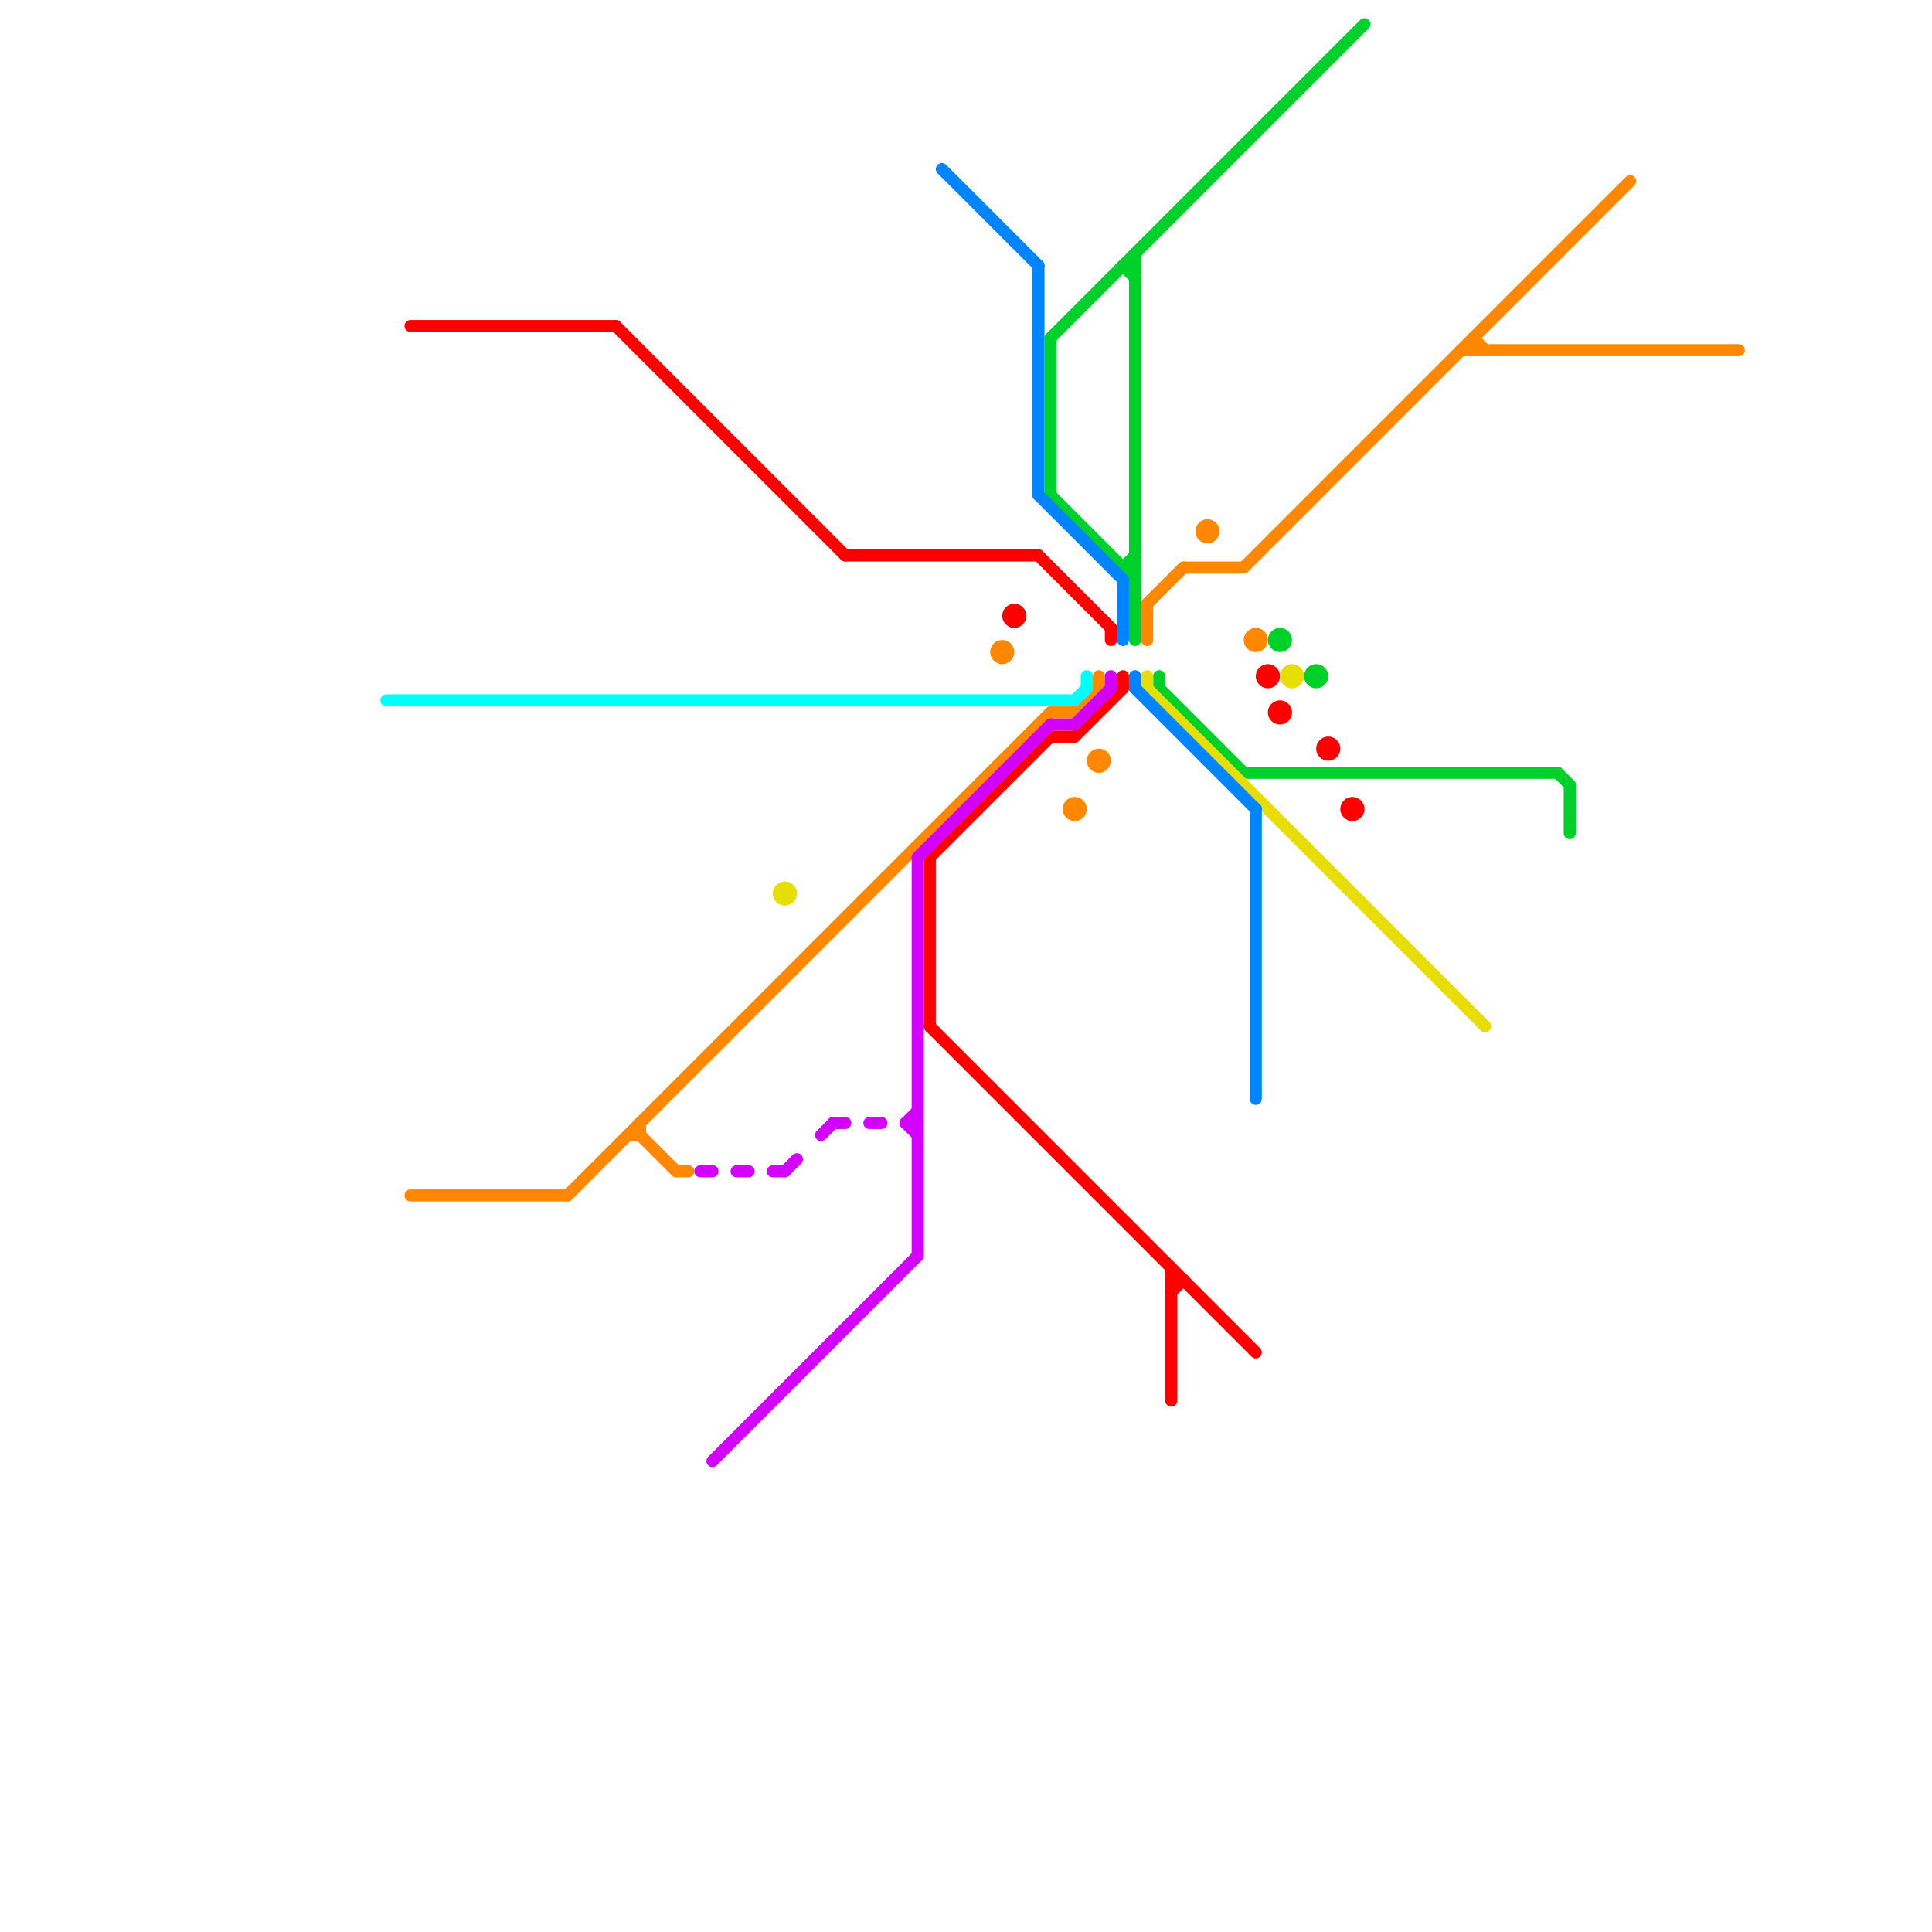 
<svg version="1.1" xmlns="http://www.w3.org/2000/svg" viewBox="0 0 160 160">
<style>text { font: 1px Helvetica; font-weight: 600; white-space: pre; dominant-baseline: central; } line { stroke-width: 1; fill: none; stroke-linecap: round; stroke-linejoin: round; } .c0 { stroke: #ff0000 } .c1 { stroke: #00d12a } .c2 { stroke: #ff8800 } .c3 { stroke: #e6de05 } .c4 { stroke: #0084ff } .c5 { stroke: #00fffb } .c6 { stroke: #d400ff }</style><defs><g id="wm-xf"><circle r="1.2" fill="#000"/><circle r="0.9" fill="#fff"/><circle r="0.6" fill="#000"/><circle r="0.3" fill="#fff"/></g><g id="wm"><circle r="0.6" fill="#000"/><circle r="0.3" fill="#fff"/></g></defs><line class="c0" x1="51" y1="27" x2="70" y2="46"/><line class="c0" x1="77" y1="71" x2="87" y2="61"/><line class="c0" x1="70" y1="46" x2="86" y2="46"/><line class="c0" x1="97" y1="106" x2="98" y2="106"/><line class="c0" x1="97" y1="105" x2="97" y2="116"/><line class="c0" x1="89" y1="61" x2="93" y2="57"/><line class="c0" x1="77" y1="71" x2="77" y2="85"/><line class="c0" x1="92" y1="52" x2="92" y2="53"/><line class="c0" x1="77" y1="85" x2="104" y2="112"/><line class="c0" x1="34" y1="27" x2="51" y2="27"/><line class="c0" x1="87" y1="61" x2="89" y2="61"/><line class="c0" x1="97" y1="107" x2="98" y2="106"/><line class="c0" x1="86" y1="46" x2="92" y2="52"/><line class="c0" x1="93" y1="56" x2="93" y2="57"/><circle cx="106" cy="59" r="1" fill="#ff0000" /><circle cx="110" cy="62" r="1" fill="#ff0000" /><circle cx="84" cy="51" r="1" fill="#ff0000" /><circle cx="112" cy="67" r="1" fill="#ff0000" /><circle cx="105" cy="56" r="1" fill="#ff0000" /><line class="c1" x1="93" y1="47" x2="94" y2="46"/><line class="c1" x1="93" y1="22" x2="94" y2="23"/><line class="c1" x1="96" y1="56" x2="96" y2="57"/><line class="c1" x1="93" y1="22" x2="94" y2="22"/><line class="c1" x1="87" y1="41" x2="94" y2="48"/><line class="c1" x1="103" y1="64" x2="129" y2="64"/><line class="c1" x1="96" y1="57" x2="103" y2="64"/><line class="c1" x1="130" y1="65" x2="130" y2="69"/><line class="c1" x1="87" y1="28" x2="113" y2="2"/><line class="c1" x1="129" y1="64" x2="130" y2="65"/><line class="c1" x1="87" y1="28" x2="87" y2="41"/><line class="c1" x1="93" y1="47" x2="94" y2="47"/><line class="c1" x1="94" y1="21" x2="94" y2="53"/><circle cx="109" cy="56" r="1" fill="#00d12a" /><circle cx="106" cy="53" r="1" fill="#00d12a" /><line class="c2" x1="121" y1="29" x2="144" y2="29"/><line class="c2" x1="98" y1="47" x2="103" y2="47"/><line class="c2" x1="91" y1="56" x2="91" y2="57"/><line class="c2" x1="53" y1="94" x2="56" y2="97"/><line class="c2" x1="122" y1="28" x2="123" y2="29"/><line class="c2" x1="95" y1="50" x2="98" y2="47"/><line class="c2" x1="103" y1="47" x2="135" y2="15"/><line class="c2" x1="87" y1="59" x2="89" y2="59"/><line class="c2" x1="56" y1="97" x2="57" y2="97"/><line class="c2" x1="89" y1="59" x2="91" y2="57"/><line class="c2" x1="34" y1="99" x2="47" y2="99"/><line class="c2" x1="95" y1="50" x2="95" y2="53"/><line class="c2" x1="53" y1="93" x2="53" y2="94"/><line class="c2" x1="52" y1="94" x2="53" y2="94"/><line class="c2" x1="47" y1="99" x2="87" y2="59"/><line class="c2" x1="122" y1="28" x2="122" y2="29"/><circle cx="83" cy="54" r="1" fill="#ff8800" /><circle cx="89" cy="67" r="1" fill="#ff8800" /><circle cx="100" cy="44" r="1" fill="#ff8800" /><circle cx="104" cy="53" r="1" fill="#ff8800" /><circle cx="91" cy="63" r="1" fill="#ff8800" /><line class="c3" x1="95" y1="57" x2="123" y2="85"/><line class="c3" x1="95" y1="56" x2="95" y2="57"/><circle cx="107" cy="56" r="1" fill="#e6de05" /><circle cx="65" cy="74" r="1" fill="#e6de05" /><line class="c4" x1="78" y1="14" x2="86" y2="22"/><line class="c4" x1="86" y1="22" x2="86" y2="41"/><line class="c4" x1="94" y1="57" x2="104" y2="67"/><line class="c4" x1="104" y1="67" x2="104" y2="91"/><line class="c4" x1="86" y1="41" x2="93" y2="48"/><line class="c4" x1="94" y1="56" x2="94" y2="57"/><line class="c4" x1="93" y1="48" x2="93" y2="53"/><line class="c5" x1="90" y1="56" x2="90" y2="57"/><line class="c5" x1="89" y1="58" x2="90" y2="57"/><line class="c5" x1="32" y1="58" x2="89" y2="58"/><line class="c6" x1="75" y1="93" x2="76" y2="93"/><line class="c6" x1="89" y1="60" x2="92" y2="57"/><line class="c6" x1="72" y1="93" x2="73" y2="93"/><line class="c6" x1="65" y1="97" x2="66" y2="96"/><line class="c6" x1="76" y1="71" x2="87" y2="60"/><line class="c6" x1="68" y1="94" x2="69" y2="93"/><line class="c6" x1="69" y1="93" x2="70" y2="93"/><line class="c6" x1="58" y1="97" x2="59" y2="97"/><line class="c6" x1="92" y1="56" x2="92" y2="57"/><line class="c6" x1="59" y1="121" x2="76" y2="104"/><line class="c6" x1="75" y1="93" x2="76" y2="92"/><line class="c6" x1="87" y1="60" x2="89" y2="60"/><line class="c6" x1="76" y1="71" x2="76" y2="104"/><line class="c6" x1="61" y1="97" x2="62" y2="97"/><line class="c6" x1="75" y1="93" x2="76" y2="94"/><line class="c6" x1="64" y1="97" x2="65" y2="97"/>
</svg>
